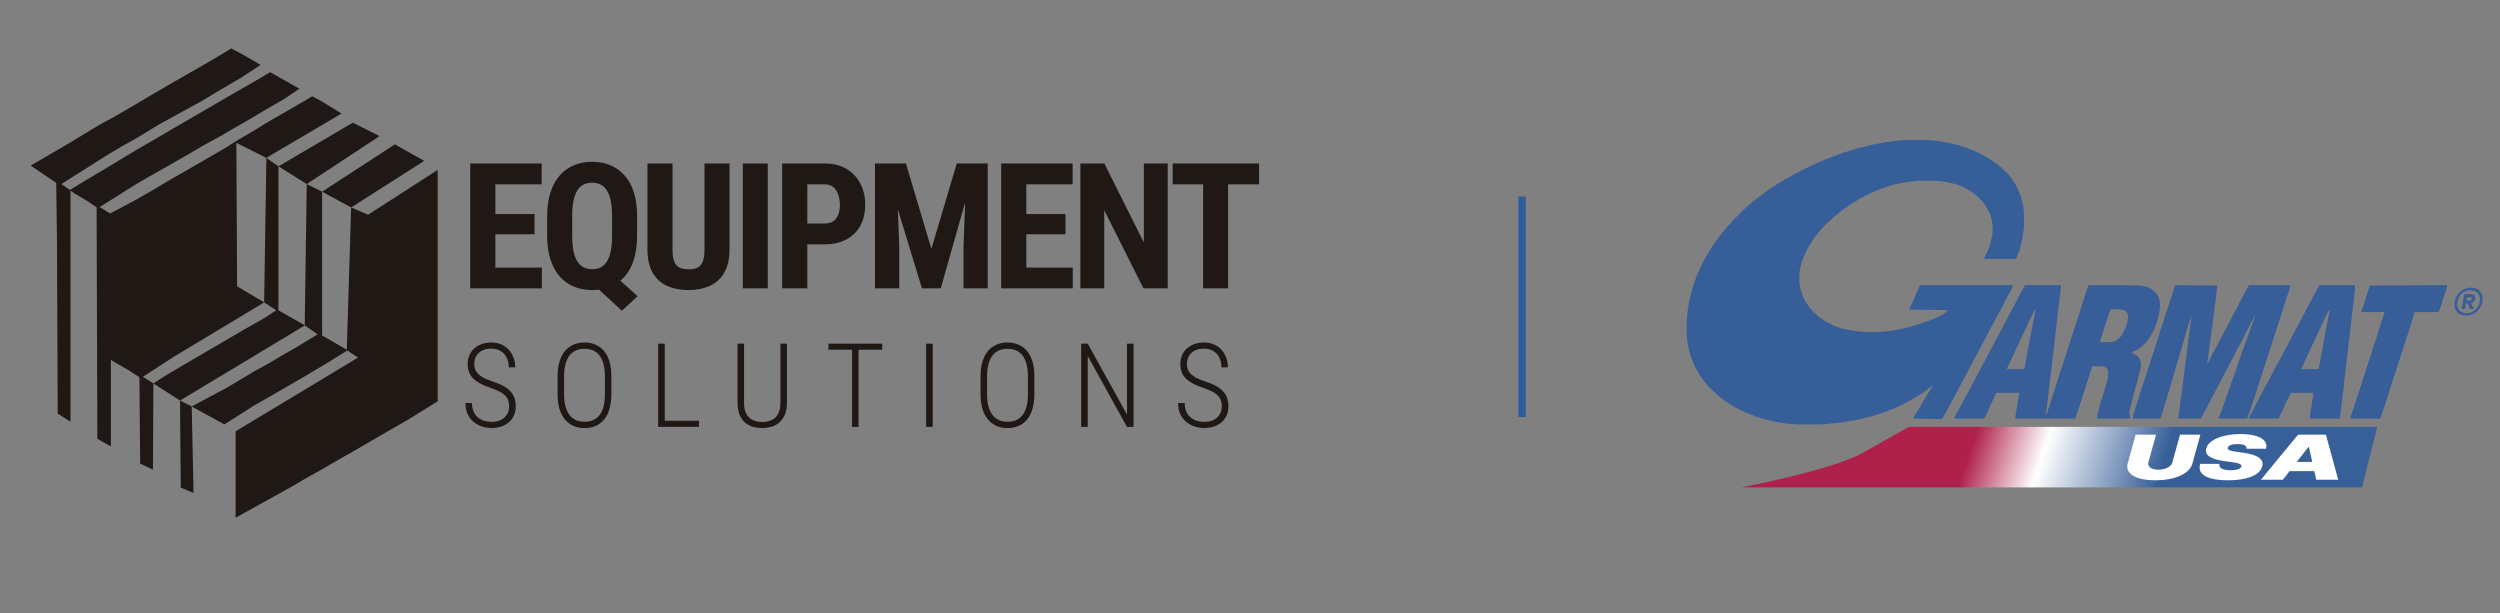 <svg width="163" height="40" viewBox="0 0 163 40" fill="none" xmlns="http://www.w3.org/2000/svg">
<rect x="0" y="0" width="163" height="40" fill="#808080" stroke="none"/>
<path d="M17.614 4.709L19.524 5.787L18.496 6.472L17.565 7.011L16.488 7.648L15.214 8.383L14.381 8.872L13.304 9.46L12.128 10.146L10.757 10.93L9.63 11.566L8.797 12.056L6.5 13.5L6.936 13.771L7.181 13.917L8.846 13.036L10.12 12.301L11.1 11.713L12.226 11.076L13.402 10.391L14.675 9.656L15.606 9.068L16.537 8.53L17.32 8.04L19.867 6.57L20.357 6.276L20.994 6.619L22.267 7.403L20.112 8.676L18.104 9.852L17.369 10.293L18.153 10.844V20.324L17.222 19.715L17.369 10.293L15.41 9.313L15.459 18.669L17.222 19.715L11.393 23.224L9.316 24.565L10 25L9.973 30.62L9.14 30.228L9.091 24.595L8.406 24.154L7.23 23.469V29.102L6.691 28.808L6.348 28.612L6.299 13.526L5.81 13.183L4.83 12.595L4.536 12.399L5.663 11.713L6.74 11.076L8.112 10.244L8.846 9.803L10.12 9.068L11.198 8.432L12.471 7.697L14.822 6.325L16.194 5.542L17.614 4.709Z" fill="#1F1815"/>
<path d="M23 8L18.153 10.844L20 12L24.75 8.872L23 8Z" fill="#1F1815"/>
<path d="M25.745 9.411L27.656 10.489L22.895 13.525L24 14L28.537 11.076V26.163L26.725 27.289L24.178 28.759L23.345 29.248L22.219 29.885L21.043 30.571L19.819 31.257L18.986 31.747L15.361 33.755V28.122L23.345 23.312L22.61 22.832L22.895 13.525L20.994 12.497L21 12.5L25.745 9.411Z" fill="#1F1815"/>
<path d="M15.078 3.156L15.813 3.548L16.743 4.087L16.988 4.234L15.715 5.067L14.049 6.046L13.07 6.634L10.474 8.054L9.984 8.348L8.857 9.034L7.976 9.524L7.143 10.014L4 12L4.596 12.414V27.5L3.763 26.961L3.714 15.597L3.665 11.924L2 10.797L4.351 9.426L5.086 8.985L6.457 8.152L7.535 7.565L8.71 6.879L9.788 6.242L10.963 5.556L12.237 4.822L13.608 4.038L14.686 3.401L15.078 3.156Z" fill="#1F1815"/>
<path d="M18.006 20.236L18 20L18.156 20.236L19.879 21.215L11.737 26.114L12.5 26.5L12.618 32.138L11.786 31.795L11.737 26.114L10 25L10.855 24.448L12.275 23.616L16.047 21.411L17.174 20.775L18.006 20.236Z" fill="#1F1815"/>
<path d="M21 12.5L20 12L20.009 12.011L20 12.007L19.868 21.215L21 22V12.5Z" fill="#1F1815"/>
<path d="M20.875 21.803H20.7L19.329 22.636L18.3 23.224L17.566 23.665L16.586 24.203L14.872 25.232L12.5 26.5L13.304 26.946L14.627 27.672L16.537 26.456L17.566 25.869L18.839 25.134L20.015 24.448L21.337 23.665L22.667 22.834L20.875 21.803Z" fill="#1F1815"/>
<path d="M33.194 26.494C33.194 26.345 33.174 26.213 33.134 26.099C33.094 25.984 33.029 25.881 32.937 25.789C32.845 25.695 32.721 25.608 32.564 25.528C32.407 25.446 32.212 25.366 31.979 25.286C31.75 25.209 31.544 25.125 31.36 25.033C31.179 24.941 31.022 24.835 30.891 24.716C30.762 24.597 30.662 24.457 30.593 24.299C30.526 24.137 30.492 23.949 30.492 23.736C30.492 23.527 30.529 23.337 30.604 23.166C30.678 22.992 30.784 22.843 30.921 22.718C31.06 22.594 31.222 22.498 31.409 22.431C31.595 22.364 31.801 22.331 32.027 22.331C32.35 22.331 32.629 22.404 32.862 22.551C33.098 22.695 33.278 22.89 33.403 23.136C33.529 23.379 33.593 23.651 33.593 23.952H33.172C33.172 23.716 33.127 23.506 33.037 23.322C32.95 23.138 32.821 22.994 32.65 22.89C32.478 22.783 32.271 22.73 32.027 22.73C31.784 22.73 31.579 22.776 31.413 22.867C31.248 22.957 31.125 23.077 31.044 23.229C30.962 23.378 30.921 23.543 30.921 23.725C30.921 23.854 30.94 23.973 30.98 24.082C31.022 24.192 31.09 24.292 31.181 24.384C31.276 24.476 31.399 24.563 31.55 24.645C31.704 24.725 31.892 24.8 32.113 24.872C32.359 24.95 32.575 25.036 32.762 25.133C32.95 25.23 33.108 25.342 33.235 25.469C33.364 25.596 33.461 25.742 33.526 25.909C33.593 26.075 33.626 26.267 33.626 26.486C33.626 26.707 33.588 26.906 33.511 27.082C33.434 27.256 33.324 27.405 33.183 27.53C33.041 27.651 32.875 27.745 32.683 27.809C32.492 27.874 32.282 27.906 32.053 27.906C31.85 27.906 31.647 27.875 31.446 27.813C31.245 27.751 31.061 27.654 30.894 27.522C30.728 27.39 30.595 27.222 30.496 27.015C30.396 26.809 30.347 26.563 30.347 26.277H30.775C30.775 26.504 30.812 26.696 30.887 26.855C30.962 27.012 31.06 27.138 31.181 27.235C31.306 27.33 31.444 27.399 31.595 27.444C31.747 27.486 31.899 27.507 32.053 27.507C32.287 27.507 32.488 27.465 32.657 27.381C32.829 27.296 32.96 27.178 33.052 27.026C33.147 26.875 33.194 26.697 33.194 26.494ZM39.861 24.533V25.707C39.861 26.067 39.82 26.386 39.738 26.661C39.659 26.935 39.543 27.163 39.392 27.347C39.242 27.531 39.06 27.671 38.844 27.768C38.628 27.863 38.384 27.91 38.113 27.91C37.845 27.91 37.603 27.863 37.387 27.768C37.173 27.671 36.989 27.531 36.835 27.347C36.681 27.163 36.562 26.935 36.477 26.661C36.395 26.386 36.354 26.067 36.354 25.707V24.533C36.354 24.175 36.395 23.859 36.477 23.583C36.559 23.307 36.676 23.077 36.828 22.893C36.982 22.71 37.165 22.57 37.379 22.476C37.595 22.379 37.837 22.331 38.106 22.331C38.377 22.331 38.62 22.379 38.836 22.476C39.052 22.57 39.237 22.71 39.392 22.893C39.546 23.077 39.662 23.307 39.742 23.583C39.821 23.859 39.861 24.175 39.861 24.533ZM39.44 25.707V24.526C39.44 24.228 39.41 23.968 39.351 23.747C39.293 23.523 39.209 23.337 39.097 23.188C38.985 23.039 38.846 22.927 38.68 22.852C38.513 22.778 38.322 22.741 38.106 22.741C37.897 22.741 37.709 22.778 37.543 22.852C37.379 22.927 37.24 23.039 37.126 23.188C37.014 23.337 36.928 23.523 36.868 23.747C36.809 23.968 36.779 24.228 36.779 24.526V25.707C36.779 26.008 36.809 26.27 36.868 26.494C36.928 26.715 37.015 26.901 37.129 27.053C37.246 27.202 37.387 27.314 37.55 27.388C37.717 27.463 37.905 27.5 38.113 27.5C38.329 27.5 38.52 27.463 38.684 27.388C38.85 27.314 38.989 27.202 39.101 27.053C39.213 26.901 39.297 26.715 39.354 26.494C39.411 26.27 39.44 26.008 39.44 25.707ZM45.574 27.433V27.831H43.227V27.433H45.574ZM43.342 22.405V27.831H42.913V22.405H43.342ZM50.885 22.405H51.31V26.229C51.31 26.637 51.237 26.963 51.09 27.209C50.946 27.455 50.751 27.634 50.505 27.746C50.261 27.855 49.992 27.91 49.696 27.91C49.393 27.91 49.12 27.855 48.876 27.746C48.633 27.634 48.44 27.455 48.299 27.209C48.157 26.963 48.086 26.637 48.086 26.229V22.405H48.511V26.229C48.511 26.547 48.562 26.799 48.664 26.986C48.766 27.172 48.906 27.306 49.085 27.388C49.264 27.47 49.468 27.511 49.696 27.511C49.93 27.511 50.135 27.47 50.311 27.388C50.49 27.306 50.63 27.172 50.732 26.986C50.834 26.799 50.885 26.547 50.885 26.229V22.405ZM55.976 22.405V27.831H55.555V22.405H55.976ZM57.523 22.405V22.804H54.016V22.405H57.523ZM60.813 22.405V27.831H60.385V22.405H60.813ZM67.44 24.533V25.707C67.44 26.067 67.399 26.386 67.317 26.661C67.237 26.935 67.122 27.163 66.97 27.347C66.821 27.531 66.638 27.671 66.422 27.768C66.206 27.863 65.963 27.91 65.692 27.91C65.423 27.91 65.181 27.863 64.965 27.768C64.751 27.671 64.567 27.531 64.413 27.347C64.259 27.163 64.14 26.935 64.056 26.661C63.974 26.386 63.933 26.067 63.933 25.707V24.533C63.933 24.175 63.974 23.859 64.056 23.583C64.138 23.307 64.254 23.077 64.406 22.893C64.56 22.71 64.744 22.57 64.958 22.476C65.174 22.379 65.416 22.331 65.684 22.331C65.955 22.331 66.199 22.379 66.415 22.476C66.631 22.57 66.816 22.71 66.97 22.893C67.124 23.077 67.241 23.307 67.32 23.583C67.4 23.859 67.44 24.175 67.44 24.533ZM67.019 25.707V24.526C67.019 24.228 66.989 23.968 66.929 23.747C66.872 23.523 66.787 23.337 66.676 23.188C66.564 23.039 66.425 22.927 66.258 22.852C66.092 22.778 65.9 22.741 65.684 22.741C65.476 22.741 65.288 22.778 65.121 22.852C64.958 22.927 64.818 23.039 64.704 23.188C64.592 23.337 64.507 23.523 64.447 23.747C64.387 23.968 64.358 24.228 64.358 24.526V25.707C64.358 26.008 64.387 26.27 64.447 26.494C64.507 26.715 64.594 26.901 64.708 27.053C64.825 27.202 64.965 27.314 65.129 27.388C65.296 27.463 65.483 27.5 65.692 27.5C65.908 27.5 66.098 27.463 66.262 27.388C66.428 27.314 66.568 27.202 66.679 27.053C66.791 26.901 66.876 26.715 66.933 26.494C66.99 26.27 67.019 26.008 67.019 25.707ZM73.906 22.405V27.831H73.477L70.921 23.207V27.831H70.492V22.405H70.921L73.481 27.03V22.405H73.906ZM79.66 26.494C79.66 26.345 79.64 26.213 79.6 26.099C79.561 25.984 79.495 25.881 79.403 25.789C79.311 25.695 79.187 25.608 79.03 25.528C78.874 25.446 78.678 25.366 78.445 25.286C78.216 25.209 78.01 25.125 77.826 25.033C77.645 24.941 77.488 24.835 77.357 24.716C77.228 24.597 77.128 24.457 77.058 24.299C76.992 24.137 76.958 23.949 76.958 23.736C76.958 23.527 76.995 23.337 77.07 23.166C77.144 22.992 77.25 22.843 77.386 22.718C77.526 22.594 77.688 22.498 77.875 22.431C78.061 22.364 78.267 22.331 78.493 22.331C78.816 22.331 79.095 22.404 79.328 22.551C79.564 22.695 79.744 22.89 79.869 23.136C79.995 23.379 80.059 23.651 80.059 23.952H79.638C79.638 23.716 79.593 23.506 79.503 23.322C79.416 23.138 79.287 22.994 79.116 22.89C78.944 22.783 78.737 22.73 78.493 22.73C78.25 22.73 78.045 22.776 77.878 22.867C77.715 22.957 77.591 23.077 77.51 23.229C77.427 23.378 77.386 23.543 77.386 23.725C77.386 23.854 77.406 23.973 77.446 24.082C77.488 24.192 77.555 24.292 77.647 24.384C77.742 24.476 77.865 24.563 78.016 24.645C78.17 24.725 78.358 24.8 78.579 24.872C78.825 24.95 79.041 25.036 79.228 25.133C79.416 25.23 79.574 25.342 79.701 25.469C79.83 25.596 79.927 25.742 79.992 25.909C80.059 26.075 80.092 26.267 80.092 26.486C80.092 26.707 80.054 26.906 79.977 27.082C79.9 27.256 79.79 27.405 79.649 27.53C79.507 27.651 79.341 27.745 79.149 27.809C78.958 27.874 78.748 27.906 78.519 27.906C78.316 27.906 78.113 27.875 77.912 27.813C77.711 27.751 77.527 27.654 77.36 27.522C77.194 27.39 77.061 27.222 76.962 27.015C76.862 26.809 76.813 26.563 76.813 26.277H77.241C77.241 26.504 77.278 26.696 77.353 26.855C77.427 27.012 77.526 27.138 77.647 27.235C77.772 27.33 77.909 27.399 78.061 27.444C78.213 27.486 78.365 27.507 78.519 27.507C78.753 27.507 78.954 27.465 79.123 27.381C79.295 27.296 79.426 27.178 79.518 27.026C79.613 26.875 79.66 26.697 79.66 26.494Z" fill="#1F1815"/>
<path d="M35.328 17.447V18.8H31.789V17.447H35.328ZM32.298 10.66V18.8H30.66V10.66H32.298ZM34.852 13.959V15.272H31.789V13.959H34.852ZM35.316 10.66V12.019H31.789V10.66H35.316ZM39.627 17.559L41.572 19.314L40.544 20.259L38.643 18.503L39.627 17.559ZM41.539 14.098V15.362C41.539 15.947 41.47 16.463 41.332 16.91C41.194 17.354 40.995 17.725 40.734 18.023C40.473 18.317 40.163 18.539 39.806 18.688C39.448 18.837 39.051 18.912 38.615 18.912C38.179 18.912 37.78 18.837 37.419 18.688C37.061 18.539 36.752 18.317 36.491 18.023C36.234 17.725 36.032 17.354 35.887 16.91C35.745 16.463 35.675 15.947 35.675 15.362V14.098C35.675 13.51 35.745 12.995 35.887 12.556C36.029 12.112 36.228 11.743 36.485 11.449C36.746 11.15 37.055 10.927 37.413 10.778C37.771 10.625 38.168 10.549 38.604 10.549C39.044 10.549 39.442 10.625 39.8 10.778C40.158 10.927 40.467 11.15 40.728 11.449C40.993 11.743 41.194 12.112 41.332 12.556C41.47 12.995 41.539 13.51 41.539 14.098ZM39.906 15.362V14.087C39.906 13.7 39.878 13.37 39.822 13.098C39.767 12.822 39.683 12.597 39.571 12.421C39.463 12.246 39.327 12.118 39.163 12.036C39.003 11.954 38.816 11.913 38.604 11.913C38.395 11.913 38.209 11.954 38.045 12.036C37.881 12.118 37.745 12.246 37.637 12.421C37.532 12.597 37.45 12.822 37.391 13.098C37.335 13.37 37.307 13.7 37.307 14.087V15.362C37.307 15.749 37.335 16.083 37.391 16.363C37.45 16.638 37.534 16.864 37.642 17.039C37.75 17.214 37.886 17.345 38.05 17.43C38.214 17.512 38.403 17.553 38.615 17.553C38.824 17.553 39.008 17.512 39.168 17.43C39.332 17.345 39.468 17.214 39.577 17.039C39.688 16.864 39.77 16.638 39.822 16.363C39.878 16.083 39.906 15.749 39.906 15.362ZM45.933 10.66H47.565V16.251C47.565 16.877 47.45 17.387 47.219 17.782C46.992 18.174 46.676 18.461 46.274 18.643C45.872 18.822 45.411 18.912 44.893 18.912C44.371 18.912 43.907 18.822 43.501 18.643C43.095 18.461 42.778 18.174 42.551 17.782C42.327 17.387 42.215 16.877 42.215 16.251V10.66H43.848V16.251C43.848 16.605 43.887 16.877 43.965 17.067C44.047 17.257 44.165 17.387 44.318 17.458C44.474 17.525 44.666 17.559 44.893 17.559C45.124 17.559 45.314 17.525 45.464 17.458C45.616 17.387 45.732 17.257 45.81 17.067C45.892 16.877 45.933 16.605 45.933 16.251V10.66ZM50.059 10.66V18.8H48.432V10.66H50.059ZM53.771 15.932H52.106V14.574H53.771C54.006 14.574 54.196 14.521 54.342 14.417C54.487 14.313 54.593 14.169 54.66 13.987C54.727 13.8 54.761 13.592 54.761 13.361C54.761 13.126 54.727 12.906 54.66 12.701C54.593 12.496 54.487 12.332 54.342 12.209C54.196 12.082 54.006 12.019 53.771 12.019H52.637V18.8H50.999V10.66H53.771C54.319 10.66 54.789 10.776 55.18 11.007C55.575 11.238 55.879 11.557 56.091 11.963C56.304 12.366 56.41 12.828 56.41 13.349C56.41 13.875 56.304 14.331 56.091 14.719C55.879 15.103 55.575 15.401 55.18 15.613C54.789 15.826 54.319 15.932 53.771 15.932ZM57.629 10.66H59.066L60.726 16.228L62.381 10.66H63.65L61.336 18.8H60.111L57.629 10.66ZM57.048 10.66H58.417L58.63 16.027V18.8H57.048V10.66ZM63.024 10.66H64.399V18.8H62.822V16.027L63.024 10.66ZM69.945 17.447V18.8H66.406V17.447H69.945ZM66.915 10.66V18.8H65.277V10.66H66.915ZM69.47 13.959V15.272H66.406V13.959H69.47ZM69.934 10.66V12.019H66.406V10.66H69.934ZM76.134 10.66V18.8H74.552L71.997 13.707V18.8H70.443V10.66H72.002L74.58 15.809V10.66H76.134ZM80.07 10.66V18.8H78.443V10.66H80.07ZM82.093 10.66V12.019H76.458V10.66H82.093Z" fill="#1F1815"/>
<line x1="99.24" y1="12.809" x2="99.24" y2="27.191" stroke="#2C5C9D" stroke-width="0.479"/>
<path d="M124.253 9.129H125.649L126.267 9.183L127.1 9.319L127.744 9.481L128.523 9.752L129.167 10.051L129.705 10.349L130.215 10.701L130.564 10.999L130.859 11.271L131.101 11.569L131.37 11.948L131.584 12.382L131.746 12.762L131.907 13.412L131.96 13.819V14.849L131.853 15.581L131.665 16.34L131.477 16.828L131.423 16.882H129.355L129.409 16.747L129.624 16.313L129.785 15.852L129.893 15.337L129.919 15.066V14.768L129.866 14.361L129.758 13.982L129.543 13.548L129.355 13.25L128.979 12.843L128.523 12.491L128.066 12.219L127.502 12.002L126.885 11.867L126.509 11.813L126.16 11.786H125.112L124.333 11.867L123.501 12.03L122.722 12.274L121.943 12.599L121.406 12.87L120.815 13.223L120.251 13.602L119.902 13.873L119.607 14.117L119.312 14.388L119.097 14.578L118.828 14.849L118.64 15.066L118.291 15.5L117.996 15.961L117.754 16.394L117.512 16.964L117.378 17.424L117.324 17.75V18.482L117.405 18.888L117.539 19.295L117.754 19.729L118.076 20.163L118.237 20.325V20.379L118.345 20.434L118.613 20.678L119.016 20.949L119.526 21.22L120.037 21.41L120.708 21.545L121.326 21.627L121.675 21.654H122.507L123.286 21.572L124.038 21.437L124.844 21.22L125.811 20.895L126.401 20.651L126.858 20.379L127.046 20.217L124.495 20.19L124.548 20.027L124.736 19.62L125.139 18.672L125.22 18.59H131.235L131.262 18.644L130.94 19.241L130.671 19.756L130.269 20.515L129.946 21.111L129.49 21.979L129.114 22.684L128.308 24.202L127.556 25.612L127.126 26.425L126.804 27.021L126.643 27.292L126.509 27.32L124.736 27.292L124.79 27.157L125.032 26.777L125.515 25.964L125.864 25.395L126.025 25.124L125.811 25.286L125.327 25.639L124.763 25.991L124.119 26.344L123.474 26.642L122.749 26.913L121.89 27.184L121.084 27.374L120.144 27.536L119.07 27.645L118.64 27.672H117.163L116.519 27.618L115.793 27.509L115.095 27.347L114.397 27.13L113.672 26.832L113.081 26.533L112.517 26.181L112.061 25.828L111.711 25.503L111.631 25.449V25.395L111.523 25.34L111.255 25.042L110.906 24.581L110.61 24.093L110.342 23.524L110.154 22.955L110.02 22.304L109.966 21.735V21.03L110.02 20.379L110.127 19.675L110.342 18.807L110.583 18.102L110.825 17.533L111.147 16.882L111.497 16.286L111.765 15.879L112.141 15.364L112.383 15.066L112.705 14.686L113.081 14.28L113.672 13.683L113.887 13.494L114.29 13.141L114.746 12.789L115.256 12.409L115.793 12.057L116.331 11.731L116.814 11.46L117.351 11.162L117.969 10.864L118.613 10.566L119.338 10.268L120.144 9.969L121.111 9.671L122.104 9.427L122.991 9.264L123.877 9.156L124.253 9.129Z" fill="#365E98"/>
<path d="M132.068 18.591H134.351L134.377 18.672L134.082 21.193L133.84 23.308L133.518 26.019L133.384 26.995V27.076L133.491 26.859L133.652 26.371L134.082 25.016L134.7 23.118L135.076 21.952L135.586 20.38L136.016 19.025L136.15 18.645L136.23 18.591H138.325L139.507 18.618L139.937 18.699L140.259 18.835L140.474 18.997L140.662 19.214L140.769 19.458L140.823 19.702V20.109L140.742 20.57L140.635 20.977L140.447 21.492L140.205 21.952L139.963 22.278L139.668 22.576L139.399 22.766L139.077 22.928L138.997 22.956V23.01L139.319 23.172L139.48 23.362L139.587 23.633V23.931L139.373 24.799L139.104 25.748L138.835 26.832L138.862 27.022L138.889 27.266L138.862 27.293H136.768L136.741 27.266L136.768 26.941L136.956 26.263L137.224 25.422L137.412 24.745L137.466 24.284L137.385 24.04L137.224 23.904L137.117 23.877H136.392L136.365 24.04L136.096 24.88L135.64 26.29L135.317 27.266L135.264 27.293H131.423L131.396 27.185L131.638 25.748L131.665 25.612H130.161L129.705 26.588L129.463 27.13L129.355 27.293H127.422L127.476 27.13L127.69 26.751L128.147 25.883L128.469 25.287L128.872 24.528L129.248 23.823L130.457 21.546L130.833 20.841L131.638 19.323L132.014 18.618L132.068 18.591ZM137.627 20.163L137.52 20.38L137.09 21.735L136.902 22.305H137.681L137.949 22.224L138.164 22.061L138.352 21.844L138.567 21.41L138.701 21.004L138.755 20.705L138.728 20.461L138.54 20.244L138.218 20.163H137.627ZM132.659 20.217L132.39 20.733L132.148 21.275L131.638 22.359L131.208 23.281L130.859 24.013V24.067H131.96L132.014 23.931L132.417 21.735L132.686 20.38L132.712 20.217H132.659Z" fill="#375E98"/>
<path d="M141.844 18.591L144.556 18.618L144.529 18.97L144.073 22.549L143.912 23.687H143.965L144.019 23.552L144.288 23.01L144.529 22.576L144.932 21.79L145.254 21.193L145.604 20.516L145.845 20.082L146.033 19.702L146.302 19.187L146.597 18.645L146.651 18.591H149.336L149.283 18.835L148.96 19.811L148.584 21.004L148.262 21.98L147.779 23.471L147.403 24.636L146.919 26.127L146.543 27.239L146.49 27.293H144.69L144.664 27.239L144.878 26.697L145.281 25.531L145.792 24.094L146.194 22.928L146.651 21.654L147 20.705L147.054 20.543L146.893 20.814L146.49 21.573L146.221 22.115L145.899 22.712L145.442 23.606L145.12 24.203L144.717 24.989L144.395 25.585L144.019 26.317L143.697 26.913L143.509 27.266L143.482 27.293H142.059L142.032 27.212L142.273 25.395L142.703 21.98L142.891 20.624V20.543L142.676 21.193L142.247 22.684L141.199 26.209L140.904 27.185L140.85 27.293H139.051L139.078 27.076L139.615 25.395L139.937 24.419L140.42 22.928L140.85 21.573L141.172 20.57L141.817 18.618L141.844 18.591Z" fill="#375E98"/>
<path d="M151.27 18.591H153.526L153.553 18.618L153.526 19.025L153.204 21.817L152.935 24.094L152.64 26.669L152.559 27.266L152.532 27.293H150.599L150.625 26.968L150.813 25.829L150.84 25.612H149.363L149.148 26.046L148.799 26.805L148.584 27.239L148.531 27.293H146.624L146.651 27.185L146.839 26.859L147.054 26.425L147.322 25.91L147.645 25.314L148.101 24.447L148.423 23.85L148.638 23.471L148.853 23.037L149.175 22.44L149.632 21.573L150.008 20.868L150.357 20.217L150.679 19.594L151.001 18.997L151.216 18.618L151.27 18.591ZM151.861 20.217L151.727 20.434L151.404 21.112L151.055 21.871L150.196 23.715L150.035 24.067H151.163L151.243 23.715L151.7 21.221L151.888 20.326L151.861 20.217Z" fill="#375E98"/>
<path d="M159.327 18.591H159.569L159.542 18.726L159.085 20.136L159.005 20.326L158.978 20.353H157.42L157.367 20.597L156.964 21.871L156.642 22.847L156.051 24.663L155.648 25.938L155.218 27.239L155.165 27.293H153.258L153.285 27.103L153.929 25.151L154.305 23.986L154.789 22.495L155.218 21.139L155.487 20.326L154.762 20.353H153.983L153.956 20.299L154.144 19.784L154.439 18.835L154.52 18.618L159.327 18.591Z" fill="#375E98"/>
<path d="M155 27.831H124.458L121.454 29.523C119.451 30.651 113.537 31.779 113.537 31.779H153.999L155 27.831Z" fill="url(#paint0_linear_807_22257)"/>
<path d="M148.842 31.279H147.409L149.835 28.34H151.65L152.452 31.279H151.019L150.542 29.149H150.504L148.842 31.279ZM148.899 30.12H151.592L151.42 30.717H148.727L148.899 30.12Z" fill="white"/>
<path d="M146.476 29.259C146.49 29.164 146.452 29.09 146.361 29.036C146.27 28.982 146.117 28.954 145.903 28.954C145.766 28.954 145.651 28.964 145.559 28.983C145.468 29.002 145.397 29.029 145.346 29.062C145.297 29.095 145.266 29.134 145.253 29.178C145.239 29.213 145.24 29.244 145.256 29.273C145.273 29.301 145.306 29.326 145.353 29.349C145.403 29.372 145.467 29.393 145.547 29.411C145.628 29.429 145.724 29.445 145.836 29.459L146.218 29.511C146.479 29.546 146.698 29.591 146.874 29.648C147.053 29.703 147.193 29.769 147.295 29.846C147.396 29.922 147.463 30.008 147.495 30.103C147.529 30.197 147.529 30.301 147.498 30.413C147.443 30.606 147.318 30.77 147.123 30.904C146.927 31.037 146.671 31.139 146.356 31.209C146.041 31.279 145.677 31.314 145.263 31.314C144.839 31.314 144.48 31.276 144.183 31.201C143.889 31.124 143.676 31.007 143.544 30.85C143.413 30.692 143.381 30.491 143.448 30.246H144.709C144.69 30.336 144.706 30.412 144.756 30.473C144.807 30.534 144.889 30.581 145.002 30.612C145.115 30.644 145.256 30.66 145.425 30.66C145.568 30.66 145.691 30.649 145.793 30.628C145.895 30.607 145.975 30.578 146.034 30.54C146.093 30.503 146.129 30.46 146.141 30.413C146.154 30.369 146.141 30.329 146.103 30.295C146.065 30.26 145.996 30.229 145.895 30.202C145.795 30.174 145.657 30.148 145.482 30.125L145.014 30.062C144.599 30.005 144.285 29.91 144.074 29.778C143.862 29.646 143.787 29.465 143.849 29.236C143.9 29.048 144.028 28.884 144.234 28.745C144.441 28.604 144.703 28.495 145.022 28.418C145.341 28.339 145.696 28.3 146.084 28.3C146.479 28.3 146.809 28.34 147.075 28.419C147.342 28.498 147.534 28.61 147.65 28.753C147.768 28.897 147.8 29.065 147.746 29.259H146.476Z" fill="white"/>
<path d="M142.138 28.34H143.466L142.945 30.223C142.885 30.447 142.743 30.641 142.52 30.804C142.299 30.967 142.017 31.093 141.675 31.182C141.333 31.27 140.953 31.314 140.534 31.314C140.112 31.314 139.756 31.27 139.464 31.182C139.173 31.093 138.961 30.967 138.829 30.804C138.699 30.641 138.664 30.447 138.724 30.223L139.245 28.34H140.572L140.071 30.154C140.047 30.245 140.059 30.326 140.107 30.397C140.154 30.468 140.231 30.523 140.338 30.565C140.445 30.605 140.574 30.625 140.725 30.625C140.878 30.625 141.019 30.605 141.148 30.565C141.278 30.523 141.386 30.468 141.472 30.397C141.558 30.326 141.613 30.245 141.637 30.154L142.138 28.34Z" fill="white"/>
<path d="M160.784 20.581C160.61 20.581 160.461 20.542 160.338 20.464C160.218 20.386 160.131 20.277 160.077 20.139C160.025 20.001 160.015 19.845 160.045 19.67C160.075 19.493 160.141 19.337 160.243 19.201C160.346 19.063 160.472 18.955 160.622 18.877C160.772 18.796 160.935 18.755 161.109 18.755C161.286 18.755 161.435 18.796 161.555 18.877C161.676 18.955 161.763 19.063 161.817 19.201C161.871 19.337 161.882 19.493 161.849 19.67C161.819 19.845 161.752 20.001 161.65 20.139C161.548 20.277 161.422 20.386 161.271 20.464C161.124 20.542 160.962 20.581 160.784 20.581ZM161.05 20.148L160.848 19.702H161.082L161.294 20.144L161.05 20.148ZM160.816 20.419C160.963 20.419 161.097 20.387 161.217 20.324C161.338 20.258 161.438 20.169 161.519 20.058C161.601 19.944 161.653 19.814 161.677 19.67C161.716 19.451 161.682 19.272 161.574 19.134C161.465 18.992 161.3 18.922 161.078 18.922C160.933 18.922 160.801 18.955 160.681 19.021C160.561 19.084 160.46 19.171 160.379 19.282C160.301 19.394 160.248 19.523 160.221 19.67C160.182 19.89 160.216 20.07 160.325 20.211C160.433 20.349 160.597 20.419 160.816 20.419ZM160.505 20.148L160.676 19.179H161.105C161.204 19.179 161.279 19.206 161.33 19.26C161.381 19.311 161.399 19.383 161.384 19.476C161.369 19.567 161.326 19.639 161.253 19.693C161.184 19.744 161.102 19.769 161.005 19.769H160.784L160.721 20.148H160.505ZM160.816 19.593H161.01C161.049 19.593 161.082 19.584 161.109 19.567C161.139 19.548 161.157 19.52 161.163 19.481C161.169 19.445 161.162 19.418 161.141 19.4C161.12 19.382 161.09 19.373 161.05 19.373H160.857L160.816 19.593Z" fill="#375E98"/>
<defs>
<linearGradient id="paint0_linear_807_22257" x1="116.5" y1="22.5" x2="154.5" y2="35" gradientUnits="userSpaceOnUse">
<stop offset="0.337" stop-color="#AF204A"/>
<stop offset="0.452" stop-color="white"/>
<stop offset="0.644" stop-color="#375F98"/>
</linearGradient>
</defs>
</svg>
